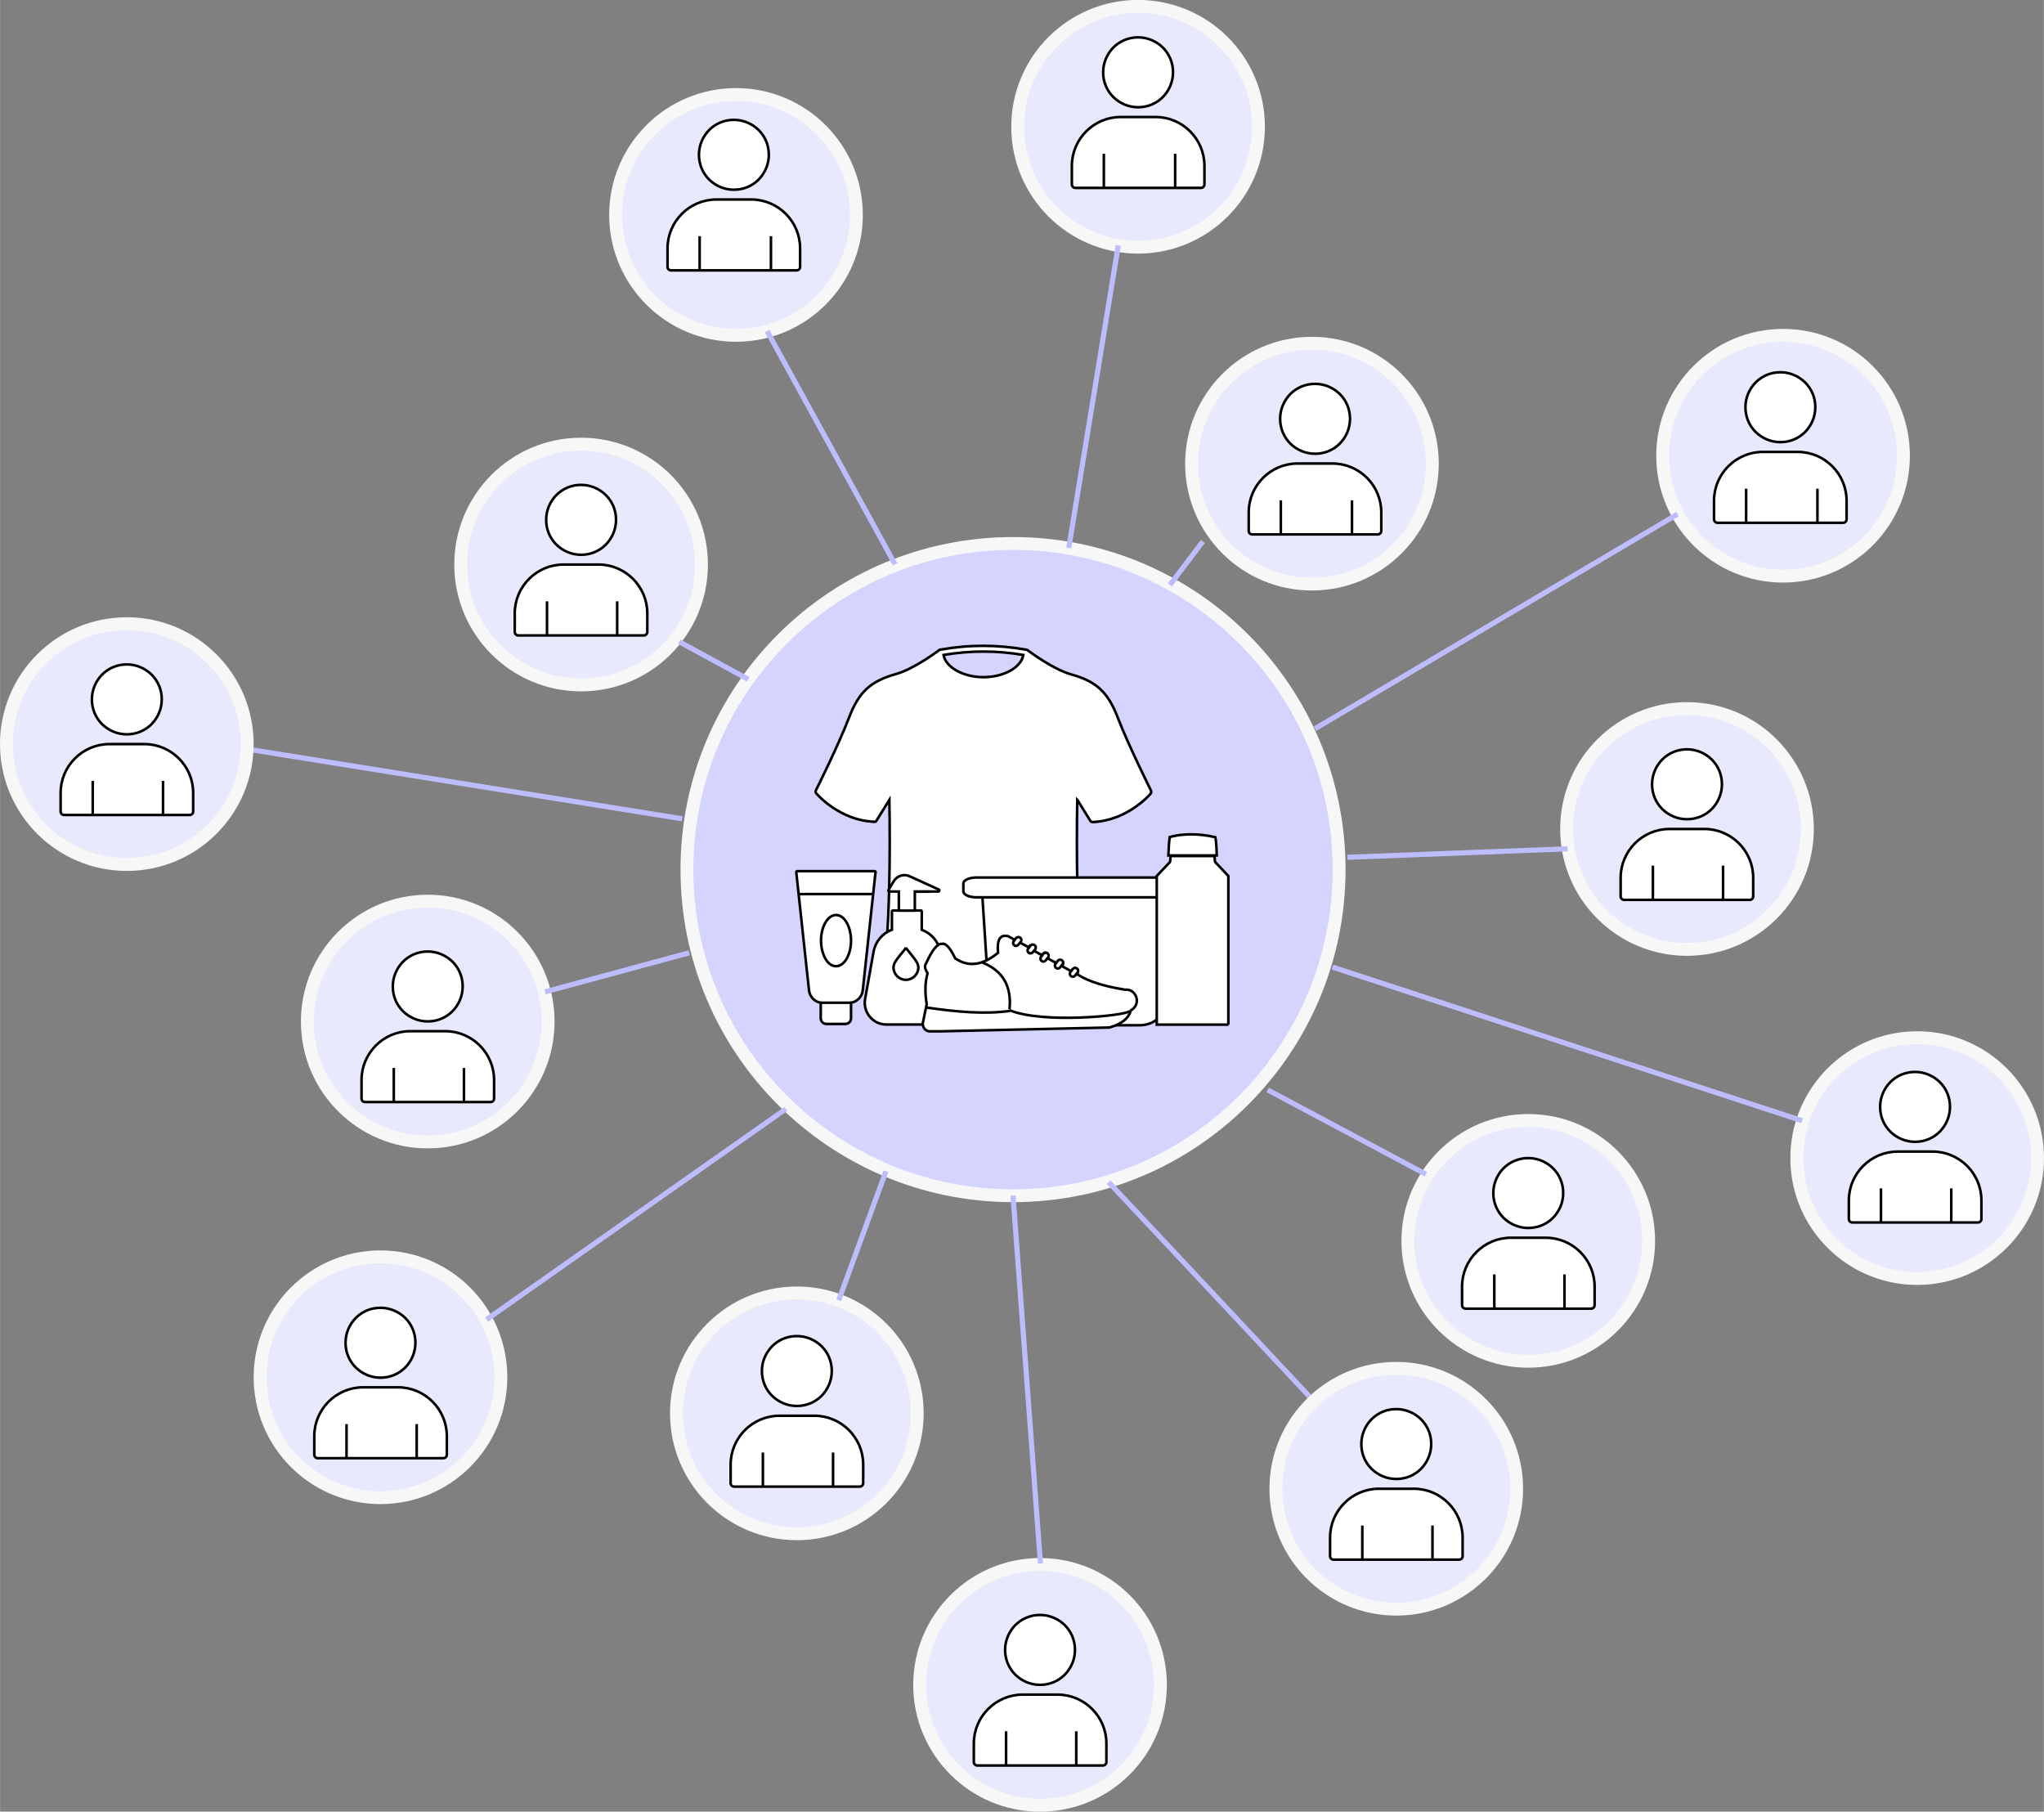 <?xml version="1.0" encoding="UTF-8"?>
<!DOCTYPE svg PUBLIC "-//W3C//DTD SVG 1.1//EN" "http://www.w3.org/Graphics/SVG/1.1/DTD/svg11.dtd">
<!-- Creator: CorelDRAW Home & Student X6 -->
<svg xmlns="http://www.w3.org/2000/svg" xml:space="preserve" width="673.028mm" height="596.451mm" version="1.1" style="shape-rendering:geometricPrecision; text-rendering:geometricPrecision; image-rendering:optimizeQuality; fill-rule:evenodd; clip-rule:evenodd"
viewBox="0 0 14447 12804"
 xmlns:xlink="http://www.w3.org/1999/xlink">
 <rect x="0" y="0" width="14447" height="12804" fill="#808080" stroke="none"/>
 <defs>
  <style type="text/css">
   <![CDATA[
    .str1 {stroke:black;stroke-width:18.175}
    .str3 {stroke:black;stroke-width:18.175;stroke-linecap:round;stroke-linejoin:round}
    .str2 {stroke:#BDBDFE;stroke-width:36.349}
    .str0 {stroke:#F7F7F7;stroke-width:90.873}
    .fil3 {fill:none}
    .fil0 {fill:#D4D4FF}
    .fil1 {fill:#E9E9FE}
    .fil2 {fill:white}
   ]]>
  </style>
 </defs>
 <g id="Camada_x0020_1">
  <g id="_508989664">
   <path class="fil0 str0" d="M7160 3841c1273,0 2305,1032 2305,2305 0,1273 -1032,2305 -2305,2305 -1273,0 -2305,-1032 -2305,-2305 0,-1273 1032,-2305 2305,-2305z"/>
   <path class="fil1 str0" d="M9273 2426c470,0 851,381 851,851 0,470 -381,851 -851,851 -470,0 -851,-381 -851,-851 0,-470 381,-851 851,-851z"/>
   <g>
    <path class="fil2 str1" d="M9171 3276l247 0c190,0 345,155 345,345l0 131c0,14 -11,25 -25,25l-887 0c-14,0 -25,-11 -25,-25l0 -131c0,-190 155,-345 345,-345z"/>
    <path class="fil2 str1" d="M9295 2713c68,0 130,28 175,72 45,45 72,106 72,175 0,68 -28,130 -72,175 -45,45 -106,72 -175,72 -68,0 -130,-28 -175,-72 -45,-45 -72,-106 -72,-175 0,-68 28,-130 72,-175 45,-45 106,-72 175,-72z"/>
    <line class="fil3 str1" x1="9053" y1="3536" x2="9053" y2= "3777" />
    <line class="fil3 str1" x1="9556" y1="3536" x2="9556" y2= "3777" />
   </g>
   <path class="fil1 str0" d="M3023 6369c470,0 851,381 851,851 0,470 -381,851 -851,851 -470,0 -851,-381 -851,-851 0,-470 381,-851 851,-851z"/>
   <path class="fil1 str0" d="M5632 9138c470,0 851,381 851,851 0,470 -381,851 -851,851 -470,0 -851,-381 -851,-851 0,-470 381,-851 851,-851z"/>
   <path class="fil1 str0" d="M11924 5008c470,0 851,381 851,851 0,470 -381,851 -851,851 -470,0 -851,-381 -851,-851 0,-470 381,-851 851,-851z"/>
   <path class="fil1 str0" d="M12603 2370c470,0 851,381 851,851 0,470 -381,851 -851,851 -470,0 -851,-381 -851,-851 0,-470 381,-851 851,-851z"/>
   <g>
    <path class="fil2 str1" d="M12460 3194l247 0c190,0 345,155 345,345l0 131c0,14 -11,25 -25,25l-887 0c-14,0 -25,-11 -25,-25l0 -131c0,-190 155,-345 345,-345z"/>
    <path class="fil2 str1" d="M12584 2631c68,0 130,28 175,72 45,45 72,106 72,175 0,68 -28,130 -72,175 -45,45 -106,72 -175,72 -68,0 -130,-28 -175,-72 -45,-45 -72,-106 -72,-175 0,-68 28,-130 72,-175 45,-45 106,-72 175,-72z"/>
    <line class="fil3 str1" x1="12342" y1="3454" x2="12342" y2= "3695" />
    <line class="fil3 str1" x1="12846" y1="3454" x2="12846" y2= "3695" />
   </g>
   <path class="fil1 str0" d="M10802 7919c470,0 851,381 851,851 0,470 -381,851 -851,851 -470,0 -851,-381 -851,-851 0,-470 381,-851 851,-851z"/>
   <path class="fil1 str0" d="M5202 668c470,0 851,381 851,851 0,470 -381,851 -851,851 -470,0 -851,-381 -851,-851 0,-470 381,-851 851,-851z"/>
   <g>
    <path class="fil2 str1" d="M5063 1410l247 0c190,0 345,155 345,345l0 131c0,14 -11,25 -25,25l-887 0c-14,0 -25,-11 -25,-25l0 -131c0,-190 155,-345 345,-345z"/>
    <path class="fil2 str1" d="M5187 847c68,0 130,28 175,72 45,45 72,106 72,175 0,68 -28,130 -72,175 -45,45 -106,72 -175,72 -68,0 -130,-28 -175,-72 -45,-45 -72,-106 -72,-175 0,-68 28,-130 72,-175 45,-45 106,-72 175,-72z"/>
    <line class="fil3 str1" x1="4945" y1="1669" x2="4945" y2= "1910" />
    <line class="fil3 str1" x1="5449" y1="1669" x2="5449" y2= "1910" />
   </g>
   <path class="fil1 str0" d="M2689 8883c470,0 851,381 851,851 0,470 -381,851 -851,851 -470,0 -851,-381 -851,-851 0,-470 381,-851 851,-851z"/>
   <path class="fil1 str0" d="M13551 7334c470,0 851,381 851,851 0,470 -381,851 -851,851 -470,0 -851,-381 -851,-851 0,-470 381,-851 851,-851z"/>
   <path class="fil1 str0" d="M7351 11057c470,0 851,381 851,851 0,470 -381,851 -851,851 -470,0 -851,-381 -851,-851 0,-470 381,-851 851,-851z"/>
   <line class="fil3 str2" x1="5422" y1="2340" x2="6326" y2= "3988" />
   <line class="fil3 str2" x1="8960" y1="7703" x2="10078" y2= "8299" />
   <line class="fil3 str2" x1="6262" y1="8278" x2="5928" y2= "9190" />
   <line class="fil3 str2" x1="11080" y1="5999" x2="9524" y2= "6059" />
   <line class="fil3 str2" x1="3852" y1="7010" x2="4871" y2= "6734" />
   <line class="fil3 str2" x1="9295" y1="5150" x2="11857" y2= "3634" />
   <path class="fil1 str0" d="M8044 45c470,0 851,381 851,851 0,470 -381,851 -851,851 -470,0 -851,-381 -851,-851 0,-470 381,-851 851,-851z"/>
   <g>
    <path class="fil2 str1" d="M7921 827l247 0c190,0 345,155 345,345l0 131c0,14 -11,25 -25,25l-887 0c-14,0 -25,-11 -25,-25l0 -131c0,-190 155,-345 345,-345z"/>
    <path class="fil2 str1" d="M8044 264c68,0 130,28 175,72 45,45 72,106 72,175 0,68 -28,130 -72,175 -45,45 -106,72 -175,72 -68,0 -130,-28 -175,-72 -45,-45 -72,-106 -72,-175 0,-68 28,-130 72,-175 45,-45 106,-72 175,-72z"/>
    <line class="fil3 str1" x1="7802" y1="1087" x2="7802" y2= "1328" />
    <line class="fil3 str1" x1="8306" y1="1087" x2="8306" y2= "1328" />
   </g>
   <line class="fil3 str2" x1="1751" y1="5295" x2="4822" y2= "5787" />
   <line class="fil3 str2" x1="3439" y1="9326" x2="5554" y2= "7838" />
   <line class="fil3 str2" x1="7904" y1="1735" x2="7554" y2= "3873" />
   <line class="fil3 str2" x1="9418" y1="6835" x2="12738" y2= "7921" />
   <line class="fil3 str2" x1="7836" y1="8355" x2="9334" y2= "9954" />
   <line class="fil3 str2" x1="7160" y1="8450" x2="7354" y2= "11050" />
   <path class="fil1 str0" d="M9869 9671c470,0 851,381 851,851 0,470 -381,851 -851,851 -470,0 -851,-381 -851,-851 0,-470 381,-851 851,-851z"/>
   <path class="fil1 str0" d="M896 4408c470,0 851,381 851,851 0,470 -381,851 -851,851 -470,0 -851,-381 -851,-851 0,-470 381,-851 851,-851z"/>
   <path class="fil1 str0" d="M4107 3139c470,0 851,381 851,851 0,470 -381,851 -851,851 -470,0 -851,-381 -851,-851 0,-470 381,-851 851,-851z"/>
   <line class="fil3 str2" x1="4801" y1="4536" x2="5288" y2= "4801" />
   <g>
    <path class="fil2 str1" d="M11924 5296c68,0 130,28 175,72 45,45 72,106 72,175 0,68 -28,130 -72,175 -45,45 -106,72 -175,72 -68,0 -130,-28 -175,-72 -45,-45 -72,-106 -72,-175 0,-68 28,-130 72,-175 45,-45 106,-72 175,-72z"/>
    <path class="fil2 str1" d="M12047 5859c190,0 345,155 345,345l0 131c0,14 -11,25 -25,25l-887 0c-14,0 -25,-11 -25,-25l0 -131c0,-190 155,-345 345,-345l247 0z"/>
    <line class="fil2 str1" x1="11800" y1="5859" x2="11800" y2= "5859" />
    <line class="fil3 str1" x1="11683" y1="6118" x2="11683" y2= "6359" />
    <line class="fil3 str1" x1="12179" y1="6118" x2="12179" y2= "6359" />
   </g>
   <g>
    <path class="fil2 str1" d="M13536 7576c68,0 130,28 175,72 45,45 72,106 72,175 0,68 -28,130 -72,175 -45,45 -106,72 -175,72 -68,0 -130,-28 -175,-72 -45,-45 -72,-106 -72,-175 0,-68 28,-130 72,-175 45,-45 106,-72 175,-72z"/>
    <path class="fil2 str1" d="M13660 8139c190,0 345,155 345,345l0 131c0,14 -11,25 -25,25l-887 0c-14,0 -25,-11 -25,-25l0 -131c0,-190 155,-345 345,-345l247 0z"/>
    <line class="fil2 str1" x1="13412" y1="8139" x2="13412" y2= "8139" />
    <line class="fil3 str1" x1="13295" y1="8399" x2="13295" y2= "8640" />
    <line class="fil3 str1" x1="13792" y1="8399" x2="13792" y2= "8640" />
   </g>
   <g>
    <path class="fil2 str1" d="M10802 8185c68,0 130,28 175,72 45,45 72,106 72,175 0,68 -28,130 -72,175 -45,45 -106,72 -175,72 -68,0 -130,-28 -175,-72 -45,-45 -72,-106 -72,-175 0,-68 28,-130 72,-175 45,-45 106,-72 175,-72z"/>
    <path class="fil2 str1" d="M10926 8748c190,0 345,155 345,345l0 131c0,14 -11,25 -25,25l-887 0c-14,0 -25,-11 -25,-25l0 -131c0,-190 155,-345 345,-345l247 0z"/>
    <line class="fil2 str1" x1="10679" y1="8748" x2="10679" y2= "8748" />
    <line class="fil3 str1" x1="10562" y1="9007" x2="10562" y2= "9248" />
    <line class="fil3 str1" x1="11058" y1="9007" x2="11058" y2= "9248" />
   </g>
   <g>
    <path class="fil2 str1" d="M9869 9959c68,0 130,28 175,72 45,45 72,106 72,175 0,68 -28,130 -72,175 -45,45 -106,72 -175,72 -68,0 -130,-28 -175,-72 -45,-45 -72,-106 -72,-175 0,-68 28,-130 72,-175 45,-45 106,-72 175,-72z"/>
    <path class="fil2 str1" d="M9993 10522c190,0 345,155 345,345l0 131c0,14 -11,25 -25,25l-887 0c-14,0 -25,-11 -25,-25l0 -131c0,-190 155,-345 345,-345l247 0z"/>
    <line class="fil2 str1" x1="9746" y1="10522" x2="9746" y2= "10522" />
    <line class="fil3 str1" x1="9629" y1="10782" x2="9629" y2= "11023" />
    <line class="fil3 str1" x1="10125" y1="10782" x2="10125" y2= "11023" />
   </g>
   <g>
    <path class="fil2 str1" d="M7351 11414c68,0 130,28 175,72 45,45 72,106 72,175 0,68 -28,130 -72,175 -45,45 -106,72 -175,72 -68,0 -130,-28 -175,-72 -45,-45 -72,-106 -72,-175 0,-68 28,-130 72,-175 45,-45 106,-72 175,-72z"/>
    <path class="fil2 str1" d="M7475 11977c190,0 345,155 345,345l0 131c0,14 -11,25 -25,25l-887 0c-14,0 -25,-11 -25,-25l0 -131c0,-190 155,-345 345,-345l247 0z"/>
    <line class="fil2 str1" x1="7228" y1="11977" x2="7228" y2= "11977" />
    <line class="fil3 str1" x1="7111" y1="12236" x2="7111" y2= "12478" />
    <line class="fil3 str1" x1="7607" y1="12236" x2="7607" y2= "12478" />
   </g>
   <g>
    <path class="fil2 str1" d="M896 4696c68,0 130,28 175,72 45,45 72,106 72,175 0,68 -28,130 -72,175 -45,45 -106,72 -175,72 -68,0 -130,-28 -175,-72 -45,-45 -72,-106 -72,-175 0,-68 28,-130 72,-175 45,-45 106,-72 175,-72z"/>
    <path class="fil2 str1" d="M1020 5259c190,0 345,155 345,345l0 131c0,14 -11,25 -25,25l-887 0c-14,0 -25,-11 -25,-25l0 -131c0,-190 155,-345 345,-345l247 0z"/>
    <line class="fil2 str1" x1="772" y1="5259" x2="772" y2= "5259" />
    <line class="fil3 str1" x1="655" y1="5519" x2="655" y2= "5760" />
    <line class="fil3 str1" x1="1152" y1="5519" x2="1152" y2= "5760" />
   </g>
   <g>
    <path class="fil2 str1" d="M4107 3427c68,0 130,28 175,72 45,45 72,106 72,175 0,68 -28,130 -72,175 -45,45 -106,72 -175,72 -68,0 -130,-28 -175,-72 -45,-45 -72,-106 -72,-175 0,-68 28,-130 72,-175 45,-45 106,-72 175,-72z"/>
    <path class="fil2 str1" d="M4230 3990c190,0 345,155 345,345l0 131c0,14 -11,25 -25,25l-887 0c-14,0 -25,-11 -25,-25l0 -131c0,-190 155,-345 345,-345l247 0z"/>
    <line class="fil2 str1" x1="3983" y1="3990" x2="3983" y2= "3990" />
    <line class="fil3 str1" x1="3866" y1="4250" x2="3866" y2= "4491" />
    <line class="fil3 str1" x1="4362" y1="4250" x2="4362" y2= "4491" />
   </g>
   <g>
    <path class="fil2 str1" d="M3023 6725c68,0 130,28 175,72 45,45 72,106 72,175 0,68 -28,130 -72,175 -45,45 -106,72 -175,72 -68,0 -130,-28 -175,-72 -45,-45 -72,-106 -72,-175 0,-68 28,-130 72,-175 45,-45 106,-72 175,-72z"/>
    <path class="fil2 str1" d="M3147 7288c190,0 345,155 345,345l0 131c0,14 -11,25 -25,25l-887 0c-14,0 -25,-11 -25,-25l0 -131c0,-190 155,-345 345,-345l247 0z"/>
    <line class="fil2 str1" x1="2900" y1="7288" x2="2900" y2= "7288" />
    <line class="fil3 str1" x1="2783" y1="7548" x2="2783" y2= "7789" />
    <line class="fil3 str1" x1="3279" y1="7548" x2="3279" y2= "7789" />
   </g>
   <g>
    <path class="fil2 str1" d="M2689 9243c68,0 130,28 175,72 45,45 72,106 72,175 0,68 -28,130 -72,175 -45,45 -106,72 -175,72 -68,0 -130,-28 -175,-72 -45,-45 -72,-106 -72,-175 0,-68 28,-130 72,-175 45,-45 106,-72 175,-72z"/>
    <path class="fil2 str1" d="M2813 9805c190,0 345,155 345,345l0 131c0,14 -11,25 -25,25l-887 0c-14,0 -25,-11 -25,-25l0 -131c0,-190 155,-345 345,-345l247 0z"/>
    <line class="fil2 str1" x1="2566" y1="9805" x2="2566" y2= "9805" />
    <line class="fil3 str1" x1="2449" y1="10065" x2="2449" y2= "10306" />
    <line class="fil3 str1" x1="2945" y1="10065" x2="2945" y2= "10306" />
   </g>
   <g>
    <path class="fil2 str1" d="M5632 9443c68,0 130,28 175,72 45,45 72,106 72,175 0,68 -28,130 -72,175 -45,45 -106,72 -175,72 -68,0 -130,-28 -175,-72 -45,-45 -72,-106 -72,-175 0,-68 28,-130 72,-175 45,-45 106,-72 175,-72z"/>
    <path class="fil2 str1" d="M5756 10006c190,0 345,155 345,345l0 131c0,14 -11,25 -25,25l-887 0c-14,0 -25,-11 -25,-25l0 -131c0,-190 155,-345 345,-345l247 0z"/>
    <line class="fil2 str1" x1="5509" y1="10006" x2="5509" y2= "10006" />
    <line class="fil3 str1" x1="5392" y1="10266" x2="5392" y2= "10507" />
    <line class="fil3 str1" x1="5888" y1="10266" x2="5888" y2= "10507" />
   </g>
   <g>
    <line class="fil3 str2" x1="8269" y1="4134" x2="8502" y2= "3827" />
    <path class="fil2 str1" d="M7616 5655l91 147c3,5 9,8 14,8 0,0 0,0 1,0 243,-9 403,-191 410,-200 6,-6 6,-16 3,-23 -1,-3 -157,-314 -235,-516 -68,-178 -151,-255 -327,-304 -128,-36 -287,-155 -308,-170 -3,-3 -6,-5 -10,-5 -201,-36 -404,-37 -605,-1 -4,0 -8,1 -11,3 -2,1 -173,133 -310,171 -176,50 -259,126 -327,304 -78,203 -233,513 -235,516 -4,8 -3,17 3,23 7,8 166,191 410,200 0,1 0,1 0,1 6,0 12,-3 15,-9l91 -147c6,349 6,946 -51,1292 -2,10 4,20 13,23 233,67 468,101 702,101 234,0 469,-33 702,-101 9,-3 15,-12 13,-23 -57,-346 -57,-943 -51,-1292zm-383 -1026c-14,87 -137,157 -282,157 -144,0 -267,-70 -282,-157 187,-32 377,-32 564,0z"/>
    <g>
     <path class="fil2 str3" d="M6941 6297l1351 0 -51 791c-6,88 -86,158 -184,158 0,0 0,0 0,0l-881 0c0,0 0,0 0,0 -98,0 -178,-69 -184,-158l-51 -791z"/>
     <path class="fil2 str3" d="M6901 6342l1412 0c51,0 92,-19 92,-42l0 -56c0,-23 -41,-42 -92,-42l-1412 0c-51,0 -92,19 -92,42l0 56c0,23 41,42 92,42l0 0z"/>
    </g>
    <g>
     <path class="fil2 str1" d="M8683 7242l-507 0 0 -1051 91 -96c2,-3 4,-6 4,-10l3 -35 310 0 3 35c0,4 2,7 4,10l91 96 0 1051 0 0z"/>
     <path class="fil2 str1" d="M8268 5916c16,-5 72,-19 153,-19 56,0 112,7 169,20 5,16 9,75 10,129l-342 0c2,-54 6,-112 10,-129z"/>
    </g>
    <path class="fil2 str1" d="M6188 6165l-90 834c-5,45 -39,81 -83,88l0 110c0,22 -18,40 -40,40l-134 0c-22,0 -40,-18 -40,-40l0 -110c-44,-7 -78,-42 -83,-88l-90 -834c0,-2 0,-4 2,-6 1,-2 3,-2 6,-2l545 0c2,0 4,1 6,2 1,2 2,4 2,6z"/>
    <path class="fil2 str1" d="M5985 6522c19,34 30,79 30,126 0,48 -11,92 -30,126 -20,35 -47,55 -76,55 -29,0 -56,-19 -76,-55 -19,-34 -30,-79 -30,-126 0,-48 11,-92 30,-126 20,-35 47,-55 76,-55 29,0 56,19 76,55z"/>
    <line class="fil3 str1" x1="5802" y1="7087" x2="6015" y2= "7087" />
    <line class="fil3 str1" x1="5646" y1="6319" x2="6172" y2= "6319" />
    <path class="fil2 str1" d="M6516 6572c65,24 116,80 129,151l60 335c9,45 -3,91 -32,127 -29,35 -72,56 -118,56l-290 0c-46,0 -89,-20 -118,-56 -29,-35 -41,-82 -32,-127l60 -335c14,-71 64,-128 129,-152l0 -129c0,-4 3,-7 7,-7l42 0 0 -134 -67 0c-6,0 -9,-6 -6,-11l37 -62c23,-38 71,-54 112,-35l206 94c8,3 5,14 -3,14l-166 0 0 134 42 0c4,0 7,3 7,7l0 129z"/>
    <path class="fil2 str1" d="M6404 6698c-10,15 -22,29 -34,43 -27,33 -55,66 -55,96 0,48 39,88 88,88 48,0 88,-39 88,-88 0,-29 -28,-63 -55,-96 -11,-14 -23,-28 -33,-42z"/>
    <line class="fil3 str1" x1="6353" y1="6436" x2="6466" y2= "6436" />
    <line class="fil3 str1" x1="6461" y1="6302" x2="6575" y2= "6302" />
    <g>
     <path class="fil2 str1" d="M7308 6689l0 0zm95 48l0 0zm105 55l0 0zm108 57l0 0zm-406 -213l0 0zm68 57c7,-9 20,-11 29,-4 9,7 11,20 4,29l-1 1 -1 1 55 31 1 -1 7 -9c7,-9 20,-11 29,-4 9,7 11,20 4,29l-3 4 -1 1 66 36 1 -1 9 -11c7,-9 20,-11 29,-4 9,7 11,20 4,29l-5 6 -1 1 69 38 0 -1 10 -13c7,-9 20,-11 29,-4 9,7 11,20 4,29l-7 8 0 0 17 9c70,44 179,78 327,102 73,-10 122,98 39,147 -14,55 -64,95 -150,120l-1197 27 -77 0c-5,0 -39,-6 -45,-44 -1,-6 -2,-2 -3,-3l30 -145c-14,-82 -12,-155 6,-219 -19,-30 -23,-52 -12,-66 44,-98 82,-145 114,-141 26,-7 57,27 93,102 93,64 194,51 303,-39 -9,-93 15,-132 72,-117l47 26 1 -1 4 -6c7,-9 20,-11 29,-4 9,7 11,20 4,29l0 0 -1 1 60 33 1 -1 5 -6z"/>
     <path class="fil3 str1" d="M6946 6804c143,58 206,168 189,330"/>
     <path class="fil3 str1" d="M7137 7140c227,96 818,40 848,6"/>
     <path class="fil3 str1" d="M6549 7121c220,32 412,48 588,24"/>
     <path class="fil2 str1" d="M7210 6627l0 0c-9,-7 -22,-5 -29,4l-10 13 0 1 -6 7c-7,9 -5,22 4,29l0 0c9,7 22,5 29,-4l10 -13 0 0 7 -8c7,-9 5,-22 -4,-29z"/>
     <path class="fil2 str1" d="M7312 6680l0 0c-9,-7 -22,-5 -29,4l-10 13 0 1 -6 7c-7,9 -5,22 4,29l0 0c9,7 22,5 29,-4l10 -13 0 0 7 -8c7,-9 5,-22 -4,-29z"/>
     <path class="fil2 str1" d="M7403 6738l0 0c-9,-7 -22,-5 -29,4l-10 13 0 1 -6 7c-7,9 -5,22 4,29l0 0c9,7 22,5 29,-4l10 -13 0 0 7 -8c7,-9 5,-22 -4,-29z"/>
     <path class="fil2 str1" d="M7505 6787l0 0c-9,-7 -22,-5 -29,4l-10 13 0 1 -6 7c-7,9 -5,22 4,29l0 0c9,7 22,5 29,-4l10 -13 0 0 7 -8c7,-9 5,-22 -4,-29z"/>
     <path class="fil2 str1" d="M7611 6845l0 0c-9,-7 -22,-5 -29,4l-10 13 0 1 -6 7c-7,9 -5,22 4,29l0 0c9,7 22,5 29,-4l10 -13 0 0 7 -8c7,-9 5,-22 -4,-29z"/>
    </g>
   </g>
  </g>
 </g>
</svg>
